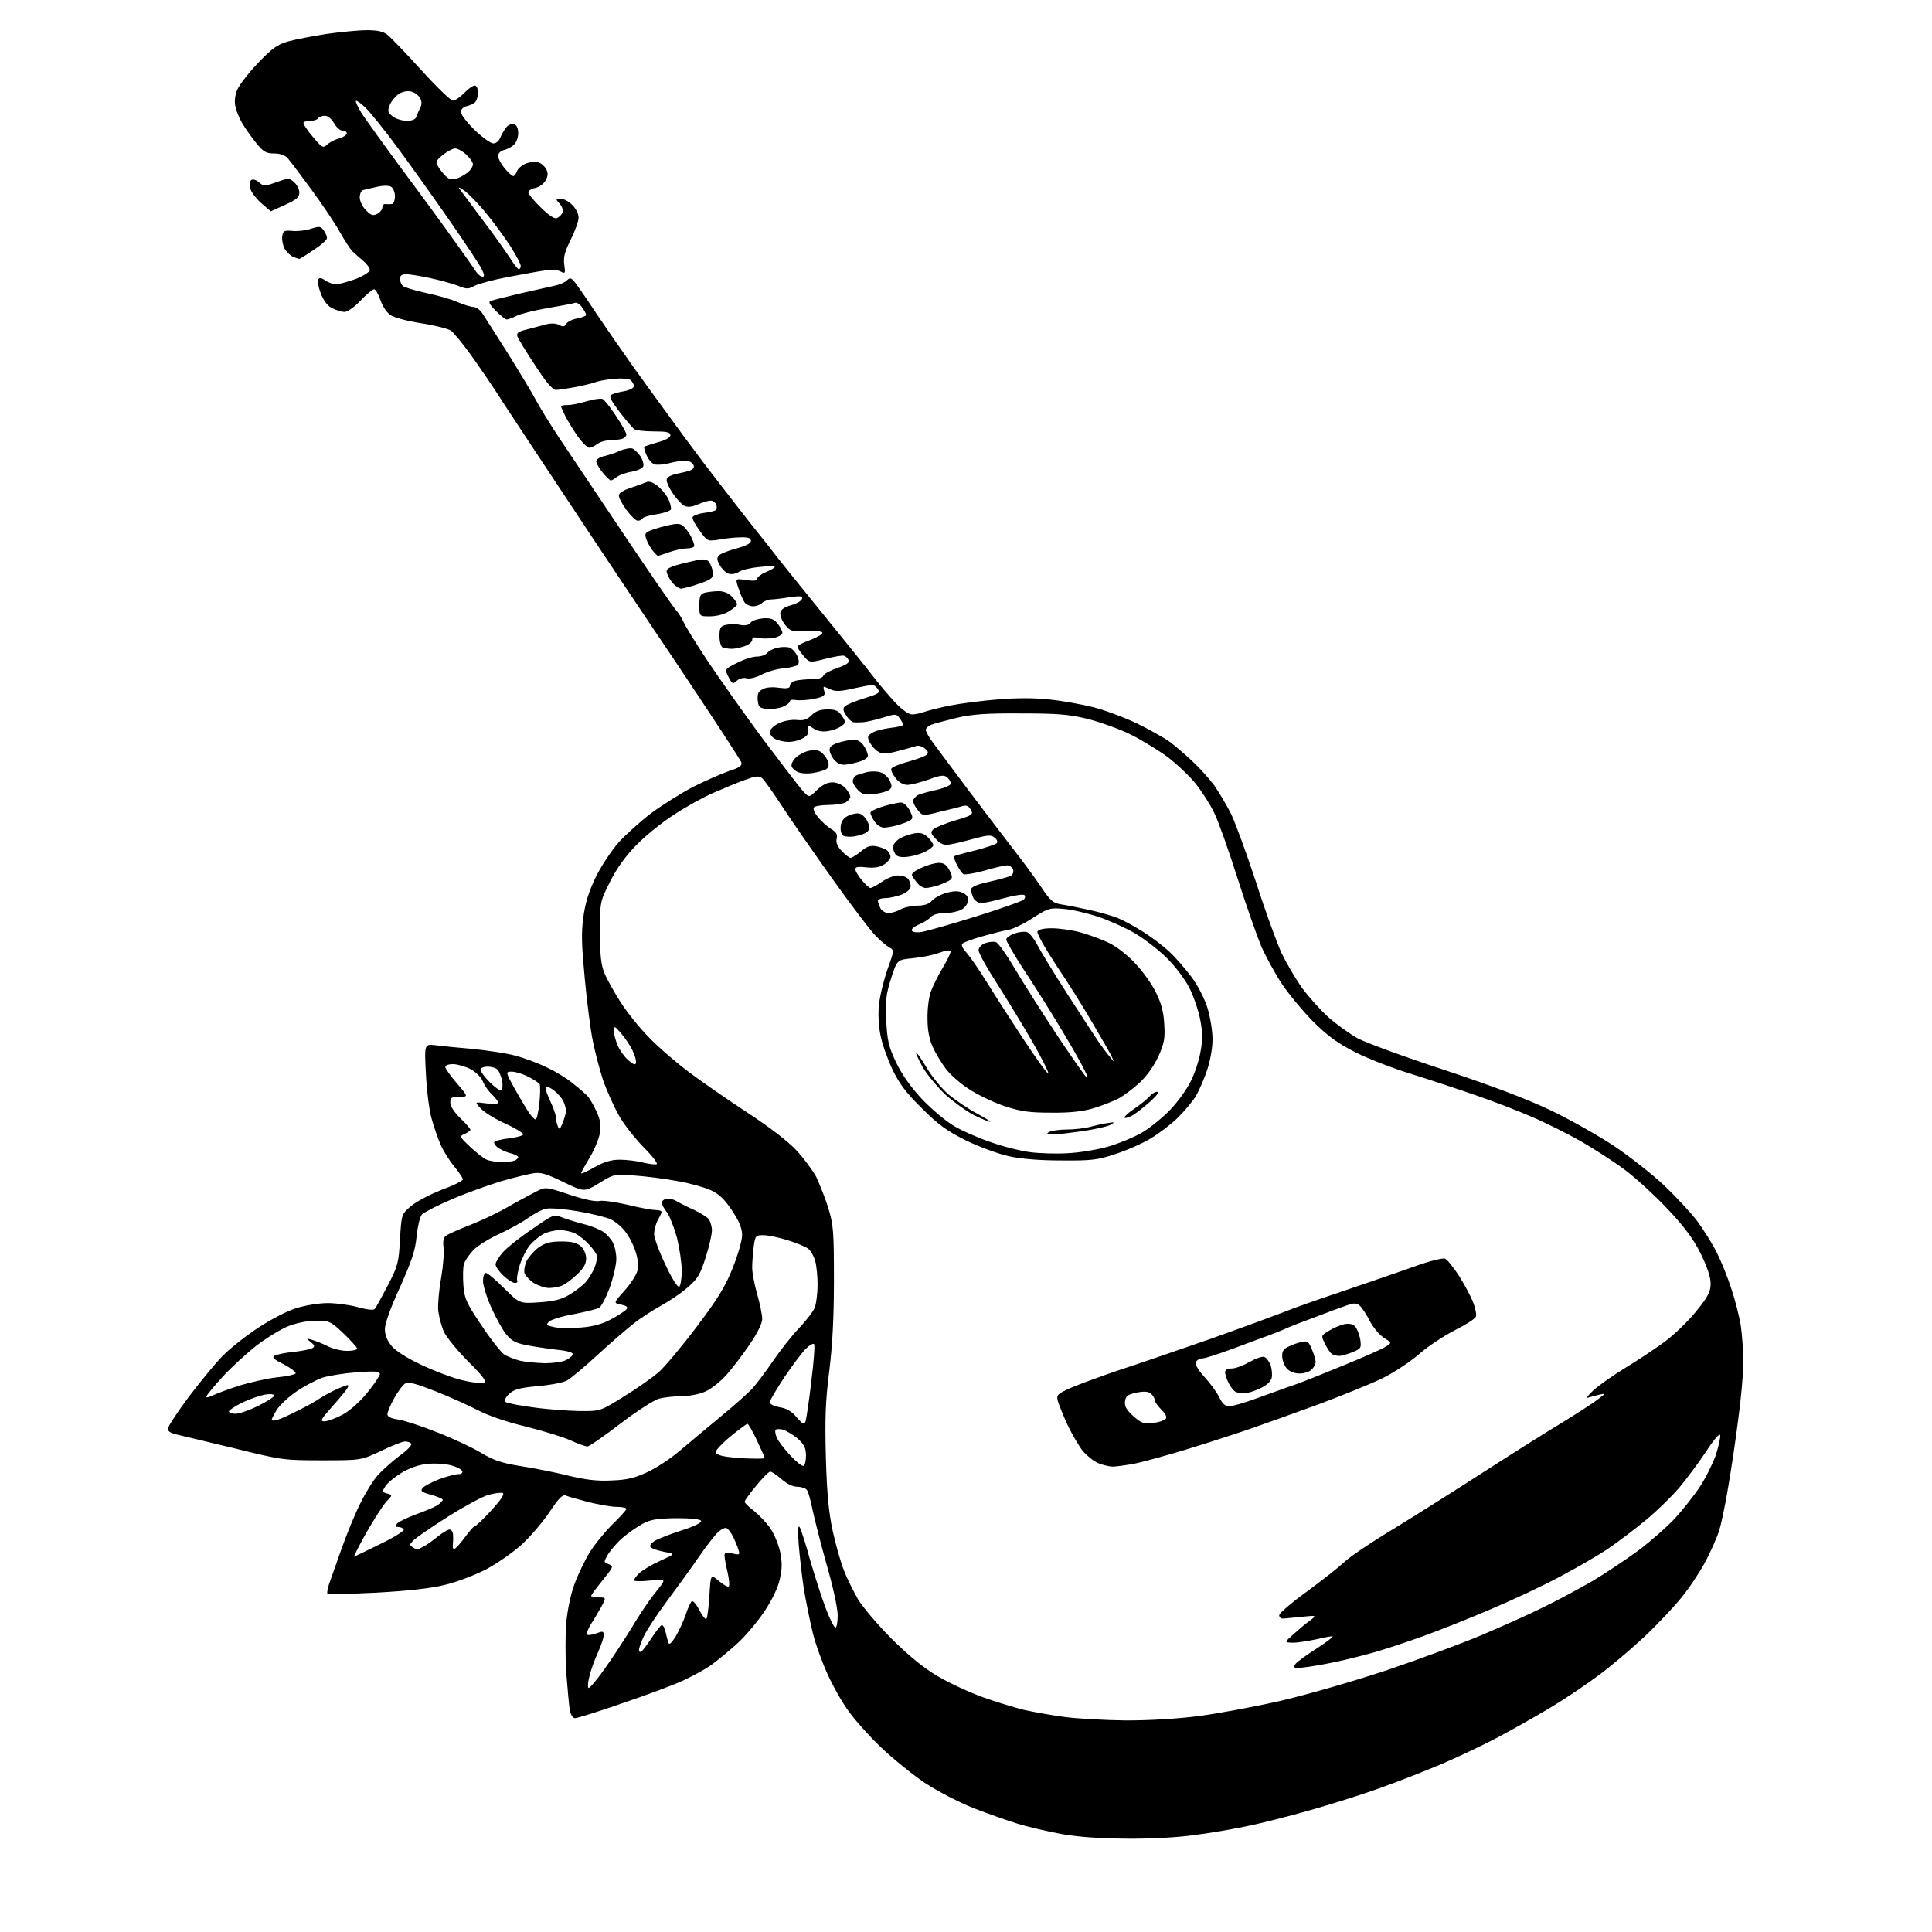 <?xml version="1.0" encoding="UTF-8" standalone="no"?>
<svg 
  version="1.1" 
  xmlns="http://www.w3.org/2000/svg" 
  xmlns:xlink="http://www.w3.org/1999/xlink" 
  xmlns:svg="http://www.w3.org/2000/svg"
  xmlns:rdf="http://www.w3.org/1999/02/22-rdf-syntax-ns#"
  xmlns:cc="http://creativecommons.org/ns#"
  xmlns:dc="http://purl.org/dc/elements/1.1/"
  viewBox="0 0 768 768"
  width="768"
  height="768"
>
<style>svg {background-color: white; }</style>"
<path stroke="none" fill="black" fill-rule="evenodd" d="M447.7,730.9C436.6,730.8 428.4,730.2 421.7,729.0C416.3,728.0 408.6,726.2 404.7,725.0C400.7,723.8 392.8,721.0 387.1,718.8C381.1,716.4 373.0,712.2 367.6,708.7C362.6,705.3 354.7,698.9 350.1,694.5C345.5,690.1 339.8,683.7 337.4,680.3C334.9,677.0 331.2,670.4 329.1,665.8C327.0,661.3 324.3,653.9 323.2,649.5C322.1,645.1 320.5,637.2 319.6,632.0C318.8,626.8 317.9,618.7 317.5,614.0C317.1,608.3 317.2,606.0 317.9,607.1C318.4,607.9 320.3,613.7 322.0,620.0C323.8,626.2 326.5,634.8 328.2,639.2C329.8,643.5 331.6,647.0 332.1,647.0C332.6,647.0 333.0,644.8 333.0,642.1C333.0,639.4 331.1,630.5 328.5,621.6C326.1,613.0 323.6,603.1 322.9,599.7C322.2,596.3 321.3,592.9 320.7,592.2C320.2,591.6 318.5,591.0 316.9,591.0C315.2,591.0 312.7,589.8 310.7,588.0C308.8,586.4 306.8,585.0 306.2,585.0C305.6,585.0 303.1,587.5 300.6,590.6C298.0,593.7 296.0,596.5 296.0,597.0C296.0,597.4 297.6,599.0 299.6,600.5C301.5,602.0 304.4,605.0 306.0,607.2C307.6,609.4 309.4,613.7 310.1,616.8C311.0,621.1 310.9,623.6 310.0,627.7C309.4,630.8 306.9,636.0 304.1,640.2C301.5,644.2 296.6,650.1 293.2,653.2C289.7,656.4 284.9,660.3 282.4,662.1C279.9,663.8 274.9,666.5 271.2,668.2C267.5,669.9 256.8,673.9 247.3,677.1C237.9,680.4 229.4,683.0 228.6,683.0C227.7,683.0 226.9,681.7 226.5,679.8C226.2,678.0 225.6,671.3 225.1,665.0C224.7,658.6 224.7,649.6 225.1,644.9C225.6,639.9 226.9,633.6 228.4,629.6C229.8,625.8 232.5,620.2 234.4,617.1C236.3,614.0 240.4,609.0 243.4,606.0C246.5,603.0 249.0,600.2 249.0,599.8C249.0,599.4 247.3,599.0 245.2,599.0C243.0,599.0 238.0,598.1 233.9,597.1C229.8,596.0 225.8,594.9 224.9,594.5C223.6,594.0 222.1,595.6 218.6,600.8C216.1,604.6 211.2,610.4 207.7,613.7C204.1,617.0 197.8,621.4 193.3,623.8C188.9,626.1 181.5,628.9 176.9,630.0C171.3,631.4 162.3,632.4 149.6,633.1C139.2,633.6 130.5,633.8 130.2,633.5C129.9,633.2 130.2,631.5 130.8,629.7C131.4,628.0 133.7,621.5 135.9,615.3C138.1,609.1 141.5,600.9 143.5,597.1C145.4,593.2 148.4,588.4 150.2,586.4C152.0,584.4 155.8,581.0 158.7,578.8C161.7,576.7 163.8,574.5 163.5,573.9C163.1,573.4 162.1,573.0 161.0,573.0C160.0,573.0 155.7,574.7 151.4,576.8C143.5,580.5 143.5,580.5 128.0,580.5C112.9,580.5 112.0,580.4 93.5,575.8C83.0,573.3 72.7,570.8 70.5,570.3C67.5,569.6 66.6,568.9 66.8,567.7C67.0,566.7 70.7,561.1 75.1,555.2C79.6,549.3 85.5,542.1 88.3,539.2C91.2,536.2 97.5,531.2 102.5,527.9C107.6,524.5 114.2,521.1 117.8,520.0C121.3,518.9 126.9,518.0 130.3,518.0C133.6,518.0 139.0,518.7 142.2,519.6C145.7,520.6 148.5,520.9 148.9,520.4C149.4,519.9 151.7,515.7 154.1,511.1C158.2,503.2 158.5,502.0 159.0,492.7C159.6,482.7 159.6,482.7 163.3,479.5C165.4,477.7 170.9,474.8 175.5,473.0C180.2,471.3 184.0,469.4 184.0,468.8C184.0,468.3 182.4,465.9 180.5,463.6C178.6,461.3 176.1,457.3 175.1,454.9C174.0,452.4 172.4,447.7 171.5,444.4C170.6,441.2 169.6,433.2 169.3,426.7C168.7,415.0 168.7,415.0 173.1,415.5C175.5,415.8 182.3,416.5 188.2,417.0C194.0,417.6 201.5,418.7 204.7,419.6C207.9,420.4 213.4,422.4 216.9,424.1C220.5,425.7 225.4,428.7 227.9,430.8C230.4,432.8 233.1,435.1 233.8,436.0C234.5,436.8 236.0,439.4 237.1,441.8C238.6,445.1 239.0,447.2 238.5,450.3C238.1,452.6 236.3,457.0 234.4,460.2C232.5,463.3 231.0,466.1 231.0,466.4C231.0,466.7 233.4,465.7 236.3,464.0C240.2,461.8 243.0,461.0 246.4,461.0C249.0,461.0 253.1,461.5 255.5,462.1C257.9,462.7 260.4,463.0 261.0,462.8C261.7,462.6 259.3,459.5 255.8,456.0C252.3,452.4 247.7,446.6 245.8,443.0C243.8,439.4 241.0,433.1 239.6,429.0C238.3,424.9 236.5,418.1 235.7,414.0C234.8,409.9 233.4,398.9 232.5,389.5C231.2,375.9 231.0,370.9 231.9,364.5C232.7,358.7 234.1,354.3 236.9,348.5C239.1,344.1 243.2,337.9 246.0,334.8C248.8,331.7 254.6,326.5 258.8,323.3C263.1,320.1 270.6,315.4 275.5,312.8C280.5,310.3 286.9,307.5 289.8,306.5C293.9,305.2 295.1,304.4 294.7,303.1C294.5,302.2 283.1,284.9 269.5,264.5C255.8,244.2 236.5,215.3 226.6,200.3C216.6,185.3 204.9,167.5 200.5,160.8C196.2,154.0 190.0,145.0 186.9,140.7C183.7,136.3 180.3,132.2 179.2,131.4C178.1,130.7 172.8,129.3 167.4,128.5C161.7,127.6 156.4,126.2 155.0,125.1C153.6,124.1 151.9,121.4 151.2,119.2C150.4,116.9 149.3,115.0 148.7,115.0C148.1,115.0 145.7,117.0 143.3,119.5C141.0,122.0 138.1,124.0 137.0,124.0C135.8,124.0 133.6,123.3 132.0,122.5C130.2,121.6 128.6,119.5 127.5,116.6C126.6,114.2 126.1,111.7 126.5,111.1C126.9,110.3 127.8,110.4 129.3,111.5C130.5,112.3 132.4,113.0 133.6,113.0C134.8,113.0 138.3,112.0 141.4,110.9C144.6,109.6 147.0,108.1 147.0,107.3C147.0,106.5 145.8,104.9 144.4,103.7C143.0,102.5 141.0,100.8 140.1,99.9C139.2,99.0 137.0,95.6 135.2,92.4C133.4,89.1 128.3,81.5 123.9,75.5C119.5,69.5 115.1,63.7 114.3,62.8C113.3,61.7 111.2,61.0 109.0,61.0C105.8,61.0 104.7,60.4 101.8,56.8C99.9,54.4 97.4,50.9 96.3,49.0C95.2,47.1 93.9,44.1 93.6,42.4C93.1,40.4 93.4,37.9 94.3,35.7C95.1,33.8 98.8,29.0 102.5,25.1C108.1,19.3 110.2,17.7 114.4,16.5C117.2,15.7 124.1,14.4 129.7,13.5C135.4,12.7 142.6,12.0 145.9,12.0C150.1,12.0 152.4,12.5 154.1,13.9C155.4,14.9 161.4,21.2 167.5,27.9C173.5,34.5 179.2,40.0 180.0,40.0C180.9,40.0 182.9,38.6 184.5,37.0C186.1,35.3 188.0,34.0 188.7,34.0C189.5,34.0 190.0,35.2 190.0,36.9C190.0,38.5 189.4,40.2 188.7,40.8C188.1,41.3 186.6,42.0 185.5,42.2C184.4,42.4 183.4,43.3 183.2,44.2C183.0,45.2 185.1,48.1 188.5,51.5C191.6,54.5 195.0,57.0 196.1,57.0C197.3,57.0 198.4,56.0 199.0,54.4C199.6,53.0 200.7,51.2 201.5,50.3C202.4,49.5 203.7,49.1 204.5,49.4C205.4,49.7 206.0,51.2 206.0,52.9C206.0,54.5 205.3,56.6 204.4,57.4C203.6,58.3 201.8,59.3 200.4,59.6C199.0,60.0 198.0,60.9 198.0,62.0C198.0,63.0 199.2,65.2 200.6,66.9C202.0,68.6 203.6,70.0 204.0,70.0C204.5,70.0 205.1,69.1 205.5,68.1C205.8,67.1 207.4,65.7 209.0,65.0C210.6,64.4 212.8,64.1 213.9,64.5C215.1,64.8 216.5,66.1 217.1,67.2C217.9,68.7 217.9,69.9 216.9,71.7C216.2,73.0 214.4,74.4 212.8,74.7C211.3,75.0 210.0,75.8 210.0,76.4C210.0,77.1 212.2,79.8 214.9,82.4C218.2,85.7 220.4,87.1 221.4,86.7C222.3,86.3 223.3,85.3 223.6,84.5C224.0,83.6 223.4,82.0 222.5,81.0C220.8,79.1 220.8,79.0 222.9,79.0C224.1,79.0 226.2,80.1 227.5,81.5C228.9,82.8 230.0,85.1 230.0,86.5C230.0,87.9 228.6,91.8 226.9,95.2C224.5,100.0 223.9,102.2 224.3,105.2C224.8,108.7 224.7,108.9 222.8,107.9C221.7,107.3 219.0,107.1 216.7,107.5C214.4,107.8 207.8,109.0 202.0,110.1C196.2,111.2 190.2,112.8 188.7,113.6C186.2,115.0 185.5,115.0 181.8,113.5C179.6,112.7 174.6,111.3 170.8,110.5C167.0,109.7 162.8,109.0 161.4,109.0C159.7,109.0 159.0,109.6 159.0,110.9C159.0,111.9 159.6,113.2 160.2,113.7C160.9,114.3 165.1,115.5 169.5,116.5C173.9,117.4 179.5,119.0 181.9,120.1C184.3,121.1 187.1,122.0 188.1,122.0C189.1,122.0 190.6,123.0 191.5,124.2C192.4,125.5 197.0,132.8 201.9,140.5C206.7,148.2 211.7,156.5 213.0,159.0C214.3,161.5 218.3,168.0 221.9,173.5C225.6,179.0 237.2,196.3 247.7,212.0C258.2,227.7 267.7,241.4 268.7,242.5C269.7,243.6 271.1,245.8 271.8,247.4C272.5,249.0 276.8,256.0 281.4,262.9C286.0,269.8 295.6,283.4 302.7,293.0C309.9,302.6 317.1,312.0 318.7,313.9C321.6,317.2 321.6,317.2 324.7,314.1C326.9,312.0 328.8,311.0 330.9,311.0C332.7,311.0 334.7,311.9 336.0,313.2C337.1,314.4 338.0,316.0 338.0,316.7C338.0,317.4 337.1,318.4 336.1,319.0C335.0,319.5 331.9,320.0 329.1,320.0C326.4,320.0 323.8,320.5 323.5,321.0C323.1,321.6 323.9,323.3 325.2,324.9C326.5,326.5 328.8,328.5 330.3,329.5C332.5,330.8 333.0,331.7 332.6,333.4C332.2,334.9 332.9,336.5 334.6,338.3C336.0,339.8 337.6,341.0 338.1,341.0C338.7,341.0 340.6,339.8 342.3,338.4C344.7,336.4 346.0,336.0 348.3,336.4C350.0,336.7 351.9,337.5 352.7,338.1C353.4,338.7 354.0,339.9 354.0,340.6C354.0,341.3 352.9,342.7 351.5,343.6C349.7,344.8 347.6,345.1 344.5,344.8C341.2,344.4 340.0,344.6 340.0,345.5C340.0,346.3 341.2,348.2 342.6,349.9C344.0,351.6 345.6,353.0 346.0,353.0C346.5,353.0 348.6,351.9 350.6,350.5C352.6,349.1 355.5,348.0 356.9,348.0C358.4,348.0 360.1,348.5 360.8,349.2C361.5,349.9 362.0,351.2 362.0,352.3C362.0,353.4 360.7,354.6 358.5,355.6C356.6,356.3 353.7,357.0 352.0,357.0C350.4,357.0 349.0,357.5 349.0,358.1C349.0,358.7 349.5,360.0 350.0,361.1C350.6,362.1 352.1,363.0 353.3,363.0C354.5,362.9 356.6,362.3 358.0,361.5C359.4,360.7 362.3,360.1 364.6,360.0C367.4,360.0 369.3,359.4 370.5,358.0C371.5,356.9 374.1,355.5 376.3,354.9C379.2,354.1 381.0,354.1 382.7,354.9C384.4,355.7 385.0,356.7 384.8,358.2C384.6,359.5 383.4,361.0 382.0,361.7C380.6,362.4 377.6,363.0 375.4,363.0C372.9,363.0 370.7,363.6 370.0,364.6C369.2,365.4 367.1,366.8 365.3,367.5C363.4,368.3 362.1,369.4 362.5,370.0C362.9,370.6 364.6,370.8 366.8,370.4C368.8,370.0 378.4,367.3 388.0,364.3C397.6,361.3 406.1,358.3 406.8,357.7C407.5,357.2 407.7,356.3 407.2,355.8C406.8,355.4 403.2,355.9 399.2,357.0C395.3,358.1 391.1,359.0 390.0,359.0C389.0,359.0 387.6,358.1 387.0,357.1C386.5,356.0 386.0,354.5 386.0,353.6C386.0,352.6 388.2,351.6 393.3,350.5C397.3,349.6 401.2,348.5 401.9,348.1C402.7,347.6 403.0,346.5 402.7,345.6C402.3,344.7 401.3,344.0 400.3,344.0C399.4,344.0 395.3,344.9 391.3,346.1C387.3,347.2 383.5,347.8 383.0,347.5C382.4,347.2 381.3,345.5 380.4,343.8C379.6,342.2 379.0,340.6 379.2,340.4C379.5,340.2 383.2,339.1 387.5,338.1C391.8,337.0 395.7,335.7 396.2,335.2C396.7,334.7 396.4,333.8 395.4,333.0C394.0,331.8 392.8,331.9 387.1,333.4C383.5,334.4 379.1,335.5 377.5,335.7C375.2,336.1 373.9,335.5 372.1,333.6C369.9,331.3 369.8,330.8 371.1,329.6C371.9,328.9 375.8,327.3 379.8,326.1C386.6,324.1 387.0,323.8 385.9,321.9C385.1,320.4 384.2,320.0 382.7,320.4C381.5,320.8 377.4,321.8 373.6,322.7C366.8,324.4 366.8,324.4 364.9,322.1C363.8,320.8 363.0,319.2 363.0,318.4C363.0,317.7 363.8,316.7 364.8,316.1C365.7,315.6 369.1,314.7 372.2,314.0C375.4,313.3 378.0,312.1 378.0,311.5C378.0,310.8 377.3,309.7 376.5,309.0C375.3,308.0 373.9,308.1 369.1,309.9C365.9,311.0 362.1,312.0 360.7,312.0C359.1,312.0 357.3,311.0 356.0,309.3C354.9,307.9 354.1,306.2 354.3,305.6C354.5,305.0 357.5,303.7 361.0,302.8C364.5,301.8 367.8,300.6 368.4,300.0C369.2,299.2 368.9,298.5 367.5,297.4C366.4,296.6 364.9,296.2 364.0,296.6C363.2,296.9 359.9,297.8 356.8,298.6C352.2,299.8 350.7,299.8 349.1,298.8C348.0,298.2 346.5,296.5 345.8,295.2C344.7,293.1 344.8,292.6 346.4,291.5C347.4,290.7 350.6,289.8 353.6,289.4C356.6,289.1 359.0,288.5 359.0,288.1C359.0,287.7 358.4,286.5 357.6,285.5C356.3,283.7 356.0,283.7 350.9,285.3C347.9,286.2 344.4,287.0 343.0,287.1C341.6,287.2 339.9,287.2 339.3,287.1C338.6,287.0 337.3,285.9 336.4,284.4C335.1,282.6 335.0,281.6 335.8,280.8C336.4,280.2 339.9,278.7 343.5,277.6C349.6,275.7 350.0,275.4 348.8,273.7C347.5,272.0 347.1,272.0 340.1,273.5C334.5,274.8 332.2,275.0 330.3,274.1C329.0,273.5 327.7,273.0 327.5,273.0C327.3,273.0 327.4,273.9 327.7,274.9C328.1,276.5 327.4,277.0 323.6,277.8C321.1,278.3 317.9,278.5 316.5,278.3C315.1,278.0 314.0,278.2 314.0,278.8C314.0,279.3 312.7,280.3 311.1,281.0C309.5,281.6 306.7,282.0 304.9,281.8C301.9,281.5 301.5,281.1 301.2,278.3C301.0,275.9 301.4,274.9 303.1,274.0C304.4,273.2 307.1,273.0 309.6,273.4C312.9,273.8 314.0,273.6 314.0,272.6C314.0,271.8 315.0,271.0 316.2,270.6C317.5,270.3 320.4,270.0 322.6,270.0C325.3,270.0 327.0,269.5 327.3,268.6C327.6,267.8 330.1,266.5 332.9,265.5C336.3,264.4 337.7,263.4 337.4,262.5C337.1,261.8 336.3,260.9 335.6,260.7C335.0,260.4 331.6,261.0 328.1,261.9C321.8,263.5 321.8,263.5 319.4,260.7C318.1,259.2 317.0,257.5 317.0,257.1C317.0,256.6 319.3,255.4 322.1,254.4C324.9,253.3 327.0,252.1 326.9,251.5C326.7,250.9 323.8,250.6 320.4,250.8C314.7,251.1 314.1,250.9 312.1,248.4C310.9,246.9 310.0,244.7 310.2,243.6C310.4,242.3 311.8,241.3 314.4,240.6C316.6,240.0 318.5,238.9 318.8,238.1C319.2,236.9 318.3,236.8 313.9,237.4C310.9,237.9 307.5,238.3 306.3,238.3C305.1,238.4 303.5,239.1 302.8,239.8C302.2,240.4 300.6,241.0 299.4,241.0C298.2,241.0 296.8,240.4 296.2,239.7C295.6,239.1 294.5,236.6 293.7,234.2C292.2,229.9 292.2,229.9 296.6,230.6C299.7,231.0 301.0,230.9 301.0,230.1C301.0,229.4 302.6,228.2 304.5,227.4C306.4,226.6 308.0,225.7 308.0,225.3C308.0,225.0 305.2,225.0 301.8,225.4C298.4,225.7 294.7,226.6 293.6,227.4C292.3,228.2 290.7,228.4 289.5,228.0C288.4,227.6 286.8,226.0 286.1,224.6C284.9,222.5 284.9,221.7 285.9,220.7C286.5,220.1 289.7,218.8 292.8,218.0C296.5,217.0 298.5,216.0 298.5,215.0C298.5,213.9 297.4,213.5 294.5,213.6C292.3,213.6 288.4,214.0 285.8,214.5C281.2,215.2 281.2,215.2 278.1,210.9C276.4,208.6 275.1,206.2 275.3,205.6C275.5,205.0 277.5,204.2 279.8,203.9C282.1,203.6 284.3,203.1 284.6,202.7C285.0,202.4 285.0,201.4 284.7,200.5C284.3,199.7 283.4,199.0 282.5,199.0C281.6,199.0 279.3,199.7 277.4,200.5C274.8,201.6 273.3,201.7 271.9,201.0C270.9,200.4 268.9,198.3 267.5,196.2C266.1,194.2 265.0,191.8 265.0,190.8C265.0,189.6 266.5,188.8 270.6,188.0C274.9,187.1 276.0,186.5 275.8,185.2C275.6,184.3 274.4,183.3 273.1,183.2C271.8,183.0 268.8,183.4 266.5,184.0C264.1,184.7 261.3,184.9 260.2,184.6C259.1,184.2 257.7,182.6 257.0,180.9C256.3,179.3 255.9,177.8 256.1,177.6C256.3,177.4 258.8,176.6 261.5,175.8C264.6,175.0 266.5,173.9 266.5,173.0C266.5,171.8 265.0,171.5 260.0,171.5C256.4,171.5 252.9,171.1 252.3,170.7C251.6,170.3 249.0,167.2 246.4,163.9C242.8,159.1 242.0,157.6 243.1,156.9C243.8,156.5 246.2,155.8 248.2,155.5C250.3,155.1 252.0,154.2 252.0,153.5C252.0,152.8 251.4,151.8 250.7,151.1C249.9,150.5 247.2,150.3 243.9,150.6C240.9,150.9 237.6,151.5 236.5,152.0C235.4,152.4 231.8,153.3 228.6,153.9C225.3,154.5 221.9,155.0 220.9,155.0C219.7,155.0 216.8,151.6 212.7,145.2C209.2,139.9 206.0,134.7 205.7,133.8C205.2,132.4 206.0,131.8 209.3,131.0C211.6,130.4 215.0,129.5 216.9,129.0C219.1,128.4 221.0,128.5 222.3,129.2C223.8,130.0 224.5,129.9 225.1,128.7C225.6,127.9 227.6,126.9 229.5,126.6C231.4,126.2 233.0,125.6 233.0,125.2C233.0,124.8 232.3,123.4 231.4,122.2C230.5,120.9 229.2,120.1 228.5,120.4C227.7,120.7 222.8,121.6 217.5,122.5C212.3,123.4 206.7,124.8 205.2,125.6C203.7,126.4 202.0,127.0 201.4,127.0C200.9,127.0 198.9,125.4 197.0,123.5C194.6,121.0 194.0,119.9 195.1,119.6C195.9,119.3 201.2,118.0 207.0,116.6C212.8,115.3 219.0,113.9 220.8,113.5C222.6,113.1 224.7,112.2 225.4,111.4C226.7,110.2 227.1,110.4 229.0,112.8C230.1,114.3 233.9,119.8 237.3,125.0C240.8,130.2 247.2,139.4 251.5,145.5C255.9,151.6 261.9,159.9 265.0,164.1C268.0,168.3 274.5,177.1 279.4,183.6C284.4,190.1 292.7,200.9 297.9,207.5C303.2,214.1 308.4,220.7 309.5,222.2C310.6,223.6 318.7,233.7 327.5,244.5C336.3,255.3 345.3,266.5 347.5,269.4C349.7,272.3 353.5,276.7 355.9,279.3C358.7,282.2 361.2,284.0 362.6,284.0C363.8,284.0 366.1,283.5 367.7,282.9C369.2,282.4 373.8,281.2 378.0,280.4C382.1,279.6 390.7,278.5 397.0,278.0C404.4,277.4 411.7,277.4 417.5,278.1C422.4,278.6 430.1,280.0 434.5,281.1C438.9,282.2 446.7,285.1 451.8,287.5C456.9,290.0 463.0,293.4 465.3,295.1C467.6,296.9 471.7,300.4 474.3,302.9C477.0,305.4 480.7,309.6 482.6,312.1C484.4,314.7 487.5,319.8 489.4,323.6C491.2,327.4 495.7,339.7 499.4,351.0C503.0,362.3 507.6,374.9 509.5,379.0C511.5,383.1 515.1,389.2 517.5,392.6C520.0,396.0 524.7,401.3 528.0,404.3C531.4,407.3 536.7,411.1 539.8,412.8C543.0,414.5 558.5,420.2 574.4,425.4C593.7,431.8 607.8,437.2 616.9,441.6C624.4,445.2 635.5,451.5 641.7,455.6C647.8,459.7 656.7,466.7 661.4,471.1C666.1,475.6 672.1,482.0 674.6,485.3C677.1,488.7 680.7,494.4 682.5,498.0C684.3,501.6 686.9,508.1 688.3,512.5C689.8,516.9 691.4,523.4 692.0,527.0C692.5,530.6 693.0,537.1 693.0,541.5C693.0,545.9 692.1,556.0 691.0,564.0C690.0,572.0 688.2,584.1 687.0,591.0C685.9,597.9 684.2,605.8 683.4,608.5C682.5,611.2 680.0,616.9 677.8,621.0C675.6,625.1 671.3,631.6 668.2,635.3C665.2,639.0 658.7,645.9 653.8,650.5C648.9,655.1 640.8,662.0 635.7,665.8C630.6,669.6 622.0,675.4 616.5,678.7C611.0,682.0 601.8,687.2 596.0,690.3C590.2,693.4 580.1,698.2 573.6,701.0C567.0,703.8 556.1,708.1 549.3,710.5C542.6,713.0 529.9,717.0 521.1,719.5C512.3,722.0 500.9,724.9 495.8,725.9C490.7,727.0 481.4,728.6 475.2,729.4C468.4,730.4 457.6,731.0 447.7,730.9zM447.5,683.9C457.0,683.9 467.8,683.3 477.0,682.1C485.0,681.0 499.6,678.3 509.5,676.0C519.4,673.7 538.1,668.3 551.1,664.0C564.1,659.6 581.1,653.3 588.9,650.0C596.7,646.7 607.7,641.8 613.3,639.0C618.9,636.3 627.8,631.5 633.0,628.5C638.2,625.4 646.4,619.9 651.2,616.4C656.0,612.8 662.5,607.1 665.8,603.6C669.0,600.1 673.5,594.4 675.8,590.9C678.1,587.4 680.9,581.7 682.1,578.3C683.2,574.8 684.0,571.3 683.8,570.5C683.6,569.6 681.3,572.2 678.2,577.0C675.3,581.4 670.4,587.9 667.5,591.4C664.5,594.9 658.6,600.7 654.3,604.2C650.0,607.8 643.1,613.0 639.0,615.8C634.9,618.5 626.3,623.5 620.0,626.8C613.7,630.2 601.8,635.8 593.5,639.3C585.2,642.9 572.9,647.8 566.0,650.3C559.1,652.8 549.5,656.0 544.5,657.3C539.5,658.7 531.7,660.6 527.1,661.4C522.5,662.3 517.6,663.0 516.3,663.0C514.0,663.0 513.9,662.8 515.1,661.3C515.9,660.4 519.6,657.7 523.4,655.3C527.1,652.9 530.0,650.7 529.8,650.5C529.6,650.3 526.8,650.8 523.5,651.6C520.2,652.3 515.9,653.0 514.0,653.0C510.5,652.9 510.5,652.9 514.1,649.7C516.0,648.0 518.9,645.5 520.6,644.3C523.5,642.1 523.5,642.1 517.5,642.7C514.2,643.0 510.8,643.4 510.0,643.4C509.2,643.5 508.5,642.8 508.5,642.1C508.5,641.3 513.5,637.0 519.6,632.6C525.7,628.1 532.3,622.9 534.3,621.0C536.2,619.1 545.2,613.0 554.2,607.6C563.2,602.1 579.3,591.9 590.0,585.0C600.7,578.1 614.5,569.4 620.5,565.8C626.5,562.1 633.1,557.9 635.0,556.4C638.3,553.9 638.4,553.8 635.8,554.4C634.4,554.7 632.4,555.3 631.3,555.6C630.3,555.9 631.3,554.6 633.5,552.6C635.7,550.6 641.3,546.7 646.0,543.8C650.7,541.0 657.7,536.3 661.7,533.4C665.6,530.5 671.3,525.0 674.4,521.1C679.1,515.3 680.0,513.4 680.0,510.2C680.0,507.6 678.6,503.5 676.0,498.2C673.0,492.3 669.6,487.7 662.9,480.6C657.9,475.3 650.3,468.3 646.0,465.1C641.6,461.8 633.7,456.7 628.3,453.6C622.8,450.5 614.2,446.2 609.0,444.0C603.8,441.7 593.9,437.9 587.0,435.5C580.1,433.1 568.6,429.3 561.3,427.0C554.0,424.8 544.0,420.9 539.0,418.4C531.9,414.8 528.1,412.1 522.1,406.2C517.9,401.9 512.2,395.1 509.5,391.0C506.8,386.9 503.1,380.1 501.3,376.0C499.6,371.9 495.3,359.7 491.9,349.0C488.5,338.3 484.4,326.7 482.8,323.4C481.2,320.0 477.9,314.8 475.5,311.8C473.2,308.8 468.1,304.0 464.4,301.1C460.6,298.3 453.9,294.2 449.5,292.0C445.1,289.8 437.4,287.1 432.5,285.8C425.0,284.0 420.6,283.6 406.0,283.6C392.4,283.5 386.7,283.9 380.5,285.3C376.1,286.4 371.5,287.6 370.2,288.1C369.0,288.6 368.0,289.5 368.0,290.2C368.1,290.9 369.3,293.1 370.8,295.1C372.3,297.1 378.4,305.4 384.5,313.5C390.6,321.6 398.6,332.1 402.3,336.9C406.0,341.6 411.1,348.5 413.6,352.2C417.5,358.1 418.6,359.0 421.8,359.5C423.8,359.8 428.9,360.8 433.0,361.7C437.1,362.6 442.4,364.1 444.7,365.1C447.1,366.1 451.6,368.6 454.7,370.6C457.9,372.6 462.5,376.1 464.9,378.4C467.3,380.6 471.2,385.1 473.6,388.3C476.2,391.8 478.8,396.9 480.0,400.7C481.1,404.3 482.0,409.9 482.0,413.1C482.0,416.5 481.1,421.7 479.9,425.2C478.8,428.6 476.8,433.2 475.5,435.5C474.2,437.7 470.9,441.6 468.3,444.2C465.7,446.8 460.8,450.5 457.5,452.5C454.2,454.5 447.9,457.3 443.5,458.7C436.4,461.1 434.0,461.4 422.0,461.3C413.4,461.3 405.8,460.7 401.0,459.6C396.9,458.7 389.3,455.9 384.1,453.4C376.5,449.6 373.1,447.2 366.5,440.6C360.1,434.3 357.5,430.8 354.7,425.0C352.8,420.9 350.6,414.8 350.0,411.5C349.3,408.1 349.0,402.9 349.4,399.5C349.7,396.2 351.2,390.0 352.7,385.6C355.5,377.8 355.5,377.7 353.5,376.6C352.4,376.0 349.9,373.9 348.0,371.9C346.1,370.0 338.4,359.9 331.0,349.5C323.6,339.1 314.5,326.1 310.9,320.5C307.3,315.0 303.7,309.9 302.9,309.3C301.7,308.3 300.3,308.5 295.9,310.1C292.9,311.2 287.4,313.5 283.5,315.2C279.6,316.9 272.7,320.7 268.0,323.8C263.3,326.8 256.6,332.2 253.0,335.9C248.6,340.4 245.2,345.1 242.5,350.5C238.5,358.5 238.5,358.5 238.5,370.5C238.5,379.8 238.9,383.5 240.3,386.9C241.3,389.3 244.2,394.5 246.7,398.4C249.2,402.3 254.2,408.6 257.9,412.3C261.5,416.1 268.6,422.2 273.5,425.9C278.4,429.6 289.0,437.0 297.0,442.2C306.3,448.3 313.5,453.9 316.8,457.5C319.7,460.7 323.2,465.4 324.5,467.9C325.7,470.5 327.9,475.9 329.2,480.0C331.3,486.9 331.5,489.2 331.5,509.0C331.5,524.1 330.9,534.9 329.6,545.4C328.1,557.2 327.9,564.1 328.3,579.4C328.7,593.5 329.4,601.1 331.0,608.5C332.2,614.0 334.2,621.1 335.5,624.3C336.7,627.5 339.3,632.6 341.1,635.8C343.0,638.9 349.0,646.0 354.5,651.5C361.4,658.3 367.2,663.1 372.9,666.4C377.5,669.1 385.5,672.8 390.8,674.7C396.1,676.6 403.4,678.8 407.0,679.7C410.6,680.5 417.8,681.8 423.0,682.5C428.2,683.2 439.2,683.8 447.5,683.9zM234.0,671.0C234.5,671.0 237.2,667.8 240.0,663.9C242.8,660.0 247.6,652.7 250.7,647.7C253.7,642.6 257.7,636.7 259.4,634.5C261.2,632.3 263.0,629.9 263.5,629.1C264.2,627.9 263.3,627.8 258.2,628.3C254.8,628.7 252.0,628.6 252.0,628.2C252.0,627.7 253.0,626.4 254.3,625.2C255.5,624.1 259.2,621.9 262.5,620.4C268.5,617.7 268.5,617.7 264.1,616.9C261.6,616.4 259.2,615.6 258.7,615.1C258.1,614.5 258.7,613.6 260.1,612.6C261.4,611.8 266.2,609.9 270.8,608.4C275.7,606.9 278.9,605.3 278.7,604.6C278.4,603.9 275.1,603.5 268.9,603.5C261.3,603.6 258.7,604.0 255.5,605.7C253.3,606.9 249.7,609.4 247.5,611.3C245.3,613.2 242.7,616.2 241.7,617.9C239.9,621.0 239.9,621.0 242.0,621.8C244.0,622.6 243.9,622.8 239.6,628.1C237.1,631.2 235.0,634.0 235.0,634.4C235.0,634.7 236.4,635.0 238.0,635.0C241.0,635.0 241.0,635.0 239.0,638.8C237.8,640.8 236.0,644.0 234.8,645.8C233.7,647.6 233.1,649.4 233.4,649.8C233.8,650.1 235.4,649.9 237.0,649.3C239.6,648.3 240.0,648.4 240.0,650.0C240.0,651.0 238.9,654.2 237.6,657.1C236.2,660.1 234.7,664.4 234.2,666.8C233.6,669.1 233.6,671.0 234.0,671.0zM254.9,656.5C255.5,656.2 257.3,653.7 259.1,651.0C260.9,648.2 262.7,646.0 263.1,646.0C263.6,646.0 264.2,647.2 264.6,648.8C264.9,650.3 265.4,652.2 265.7,653.0C266.0,654.0 266.9,653.2 268.6,650.5C269.9,648.3 271.7,644.4 272.6,641.8C273.4,639.2 274.6,636.8 275.0,636.5C275.5,636.2 276.9,637.8 278.0,640.1C279.2,642.3 280.4,643.9 280.8,643.5C281.2,643.1 281.7,639.0 282.0,634.3C282.5,625.7 282.5,625.7 285.8,628.5C287.6,630.0 289.4,631.0 289.7,630.6C290.1,630.3 289.8,627.7 289.2,624.9C288.5,622.1 288.0,619.2 288.0,618.3C288.0,617.2 288.7,617.0 291.1,617.5C294.0,618.2 294.2,618.1 293.5,615.9C293.1,614.6 292.1,612.3 291.4,610.8C290.6,609.3 289.5,607.8 288.9,607.5C288.3,607.1 286.8,607.8 285.4,609.1C284.1,610.3 280.7,614.7 277.8,618.9C274.9,623.1 269.2,631.0 265.1,636.5C261.0,642.0 256.9,648.3 255.9,650.5C254.9,652.7 254.0,655.1 254.0,655.8C254.0,656.5 254.4,656.9 254.9,656.5zM140.8,618.8C141.2,618.6 145.9,616.4 151.3,613.7C156.7,611.1 160.8,608.5 160.5,608.0C160.2,607.4 159.2,607.0 158.3,607.0C157.1,607.0 157.0,606.7 157.9,605.6C158.5,604.9 161.8,603.3 165.3,602.0C168.7,600.8 172.5,599.2 173.8,598.4C175.0,597.6 176.0,596.6 176.0,596.2C176.0,595.8 173.9,594.9 171.4,594.2C167.6,593.2 167.0,592.7 168.0,591.5C168.6,590.7 171.6,589.2 174.6,588.0C177.6,586.9 181.0,586.0 182.1,586.0C183.3,586.0 184.0,585.5 183.8,584.8C183.5,584.1 181.4,583.0 178.9,582.4C176.4,581.8 172.2,581.6 169.3,582.0C166.3,582.3 162.2,583.8 159.4,585.6C156.8,587.2 154.0,589.5 153.2,590.8C151.8,593.0 151.8,593.1 153.9,593.7C156.1,594.3 156.1,594.3 153.6,596.9C152.3,598.3 148.7,603.9 145.6,609.3C142.6,614.7 140.4,619.0 140.8,618.8zM165.8,616.0C166.0,616.0 167.1,615.5 168.3,614.8C169.5,614.2 172.1,612.4 174.0,610.8C175.9,609.3 178.0,608.0 178.7,608.0C179.4,608.0 180.1,609.0 180.1,610.2C180.2,611.5 180.1,613.3 180.0,614.4C179.9,615.5 180.3,616.0 181.0,615.5C181.6,615.1 183.5,612.9 185.1,610.7C186.8,608.4 188.4,606.6 188.8,606.6C189.2,606.7 192.1,603.9 195.3,600.4C199.3,596.0 200.7,593.8 199.8,593.5C199.1,593.2 196.4,593.6 193.9,594.3C191.4,595.1 184.2,599.0 177.9,603.0C171.6,607.0 165.6,611.1 164.5,612.2C162.8,613.8 162.7,614.2 164.0,615.0C164.8,615.5 165.6,616.0 165.8,616.0zM243.2,588.5C249.2,588.3 252.4,587.5 257.3,585.2C260.8,583.6 266.6,579.8 270.1,576.8C273.6,573.8 281.0,567.7 286.5,563.1C292.0,558.6 297.8,553.4 299.3,551.7C300.9,549.9 304.5,545.1 307.3,541.0C310.1,536.9 314.7,531.0 317.6,528.0C320.5,524.9 323.4,521.2 323.9,519.7C324.5,518.1 325.0,514.1 325.0,510.7C325.0,507.3 324.6,503.0 324.0,501.1C323.5,499.3 322.3,497.2 321.3,496.4C320.3,495.6 316.6,494.1 313.1,493.0C309.6,491.9 305.3,491.0 303.5,491.0C300.4,491.0 300.2,491.2 299.6,495.6C299.3,498.2 299.0,501.9 299.0,503.9C299.0,505.9 299.9,510.7 301.0,514.5C302.1,518.3 303.0,522.8 303.0,524.3C303.0,526.0 301.1,529.9 298.1,534.3C295.4,538.3 291.3,543.7 288.9,546.4C286.5,549.1 282.8,552.1 280.5,553.1C278.2,554.2 274.1,555.0 271.0,555.0C268.0,555.0 263.9,555.5 261.9,556.0C259.9,556.6 252.9,561.1 246.5,566.0C240.0,571.0 234.2,575.0 233.5,575.0C232.8,575.0 229.7,573.9 226.6,572.5C223.5,571.1 215.5,568.7 208.7,567.0C201.5,565.3 193.7,562.6 189.8,560.5C186.1,558.6 178.6,555.2 173.0,553.0C165.6,550.1 162.4,549.2 161.2,549.9C160.2,550.4 158.2,553.1 156.7,555.8C155.2,558.5 154.0,561.4 154.0,562.2C154.0,563.2 155.5,563.9 158.4,564.3C160.9,564.7 167.9,567.0 174.1,569.5C180.3,571.9 188.1,575.6 191.4,577.6C196.2,580.5 199.5,581.6 207.0,582.8C212.2,583.6 220.8,585.3 226.0,586.6C233.0,588.3 237.6,588.8 243.2,588.5zM319.4,582.7C320.0,582.5 320.4,580.6 320.4,578.4C320.3,575.3 319.5,574.0 316.9,571.7C315.0,570.2 312.5,568.7 311.2,568.3C309.9,568.0 308.6,568.0 308.3,568.4C308.0,568.7 308.2,570.1 308.8,571.5C309.4,572.9 311.8,576.0 314.1,578.5C316.4,581.0 318.8,582.9 319.4,582.7zM442.1,583.0C440.7,582.9 438.1,582.3 436.5,581.6C434.8,580.9 432.1,578.7 430.5,576.9C429.0,575.0 426.2,570.3 424.4,566.5C422.6,562.6 420.9,558.3 420.5,556.9C419.9,554.5 420.3,554.1 425.7,551.7C428.9,550.3 437.6,547.1 445.0,544.6C452.4,542.2 468.6,536.6 481.0,532.3C493.4,527.9 506.4,523.1 510.0,521.7C513.6,520.2 524.4,516.4 534.0,513.2C543.6,509.9 556.3,505.6 562.1,503.5C567.9,501.4 573.4,500.0 574.4,500.3C575.3,500.7 577.8,503.8 580.0,507.2C582.2,510.7 584.7,515.4 585.6,517.7C586.5,520.0 587.0,522.6 586.7,523.4C586.3,524.3 582.5,526.7 578.1,528.9C573.7,531.2 567.5,535.3 564.2,538.2C560.9,541.1 554.5,545.4 549.9,547.7C545.3,550.0 533.6,554.7 524.0,558.3C514.4,561.8 502.4,566.1 497.5,567.8C492.6,569.5 481.3,573.2 472.5,575.9C463.7,578.6 453.8,581.3 450.6,581.9C447.3,582.5 443.5,583.0 442.1,583.0zM298.8,579.8C301.6,579.9 304.0,579.8 304.0,579.6C304.0,579.4 302.6,576.2 300.9,572.6C299.2,569.0 297.5,566.0 297.1,566.0C296.8,566.0 293.8,568.2 290.5,570.9C287.2,573.6 284.5,576.5 284.5,577.2C284.5,578.0 286.2,578.7 289.0,579.1C291.5,579.4 295.9,579.8 298.8,579.8zM320.2,565.1C320.5,564.2 321.6,557.1 322.5,549.2C323.5,541.3 324.0,534.6 323.6,534.3C323.3,533.9 321.8,534.7 320.4,536.1C319.0,537.4 315.2,542.5 311.9,547.3C308.7,552.2 306.0,556.7 306.0,557.4C306.0,558.2 307.7,559.0 309.9,559.4C312.6,559.8 314.7,561.0 316.6,563.3C319.0,566.0 319.6,566.4 320.2,565.1zM458.3,565.7C460.5,565.4 462.7,564.7 463.3,564.1C464.0,563.4 463.5,562.3 461.7,560.4C460.2,558.9 459.0,557.2 459.0,556.5C459.0,555.8 458.3,554.7 457.5,554.0C456.4,553.1 454.8,553.0 451.7,553.6C448.2,554.4 447.5,554.9 447.2,557.1C447.0,559.1 447.8,560.5 450.6,563.0C453.8,565.8 454.8,566.1 458.3,565.7zM110.2,564.4C111.5,564.1 115.2,562.4 118.5,560.7C121.8,559.1 125.7,556.9 127.1,555.9C128.6,554.9 131.9,553.1 134.4,552.0C138.6,550.2 138.9,550.2 138.1,551.8C137.6,552.7 134.8,556.1 132.0,559.2C127.5,564.3 127.1,565.0 129.0,565.0C130.2,565.0 133.5,563.8 136.3,562.3C139.3,560.6 143.2,557.1 146.1,553.5C148.8,550.2 151.0,546.9 151.0,546.2C151.0,545.1 149.2,545.0 141.8,545.5C136.7,545.9 130.5,546.9 128.0,547.7C125.6,548.6 121.0,551.0 117.9,553.1C114.8,555.2 111.3,558.5 110.1,560.3C108.9,562.2 108.0,564.1 108.0,564.4C108.0,564.8 109.0,564.8 110.2,564.4zM93.6,562.0C95.1,562.0 99.1,560.6 102.6,558.9C106.1,557.1 109.0,555.3 109.0,554.8C109.0,554.2 107.5,554.0 105.2,554.4C103.2,554.8 99.1,556.2 96.2,557.6C93.4,559.0 91.0,560.6 91.0,561.1C91.0,561.6 92.2,562.0 93.6,562.0zM230.1,560.9C238.6,561.0 238.6,561.0 247.9,555.2C253.0,552.1 259.2,547.7 261.7,545.6C264.2,543.4 271.0,535.3 276.8,527.6C285.2,516.5 288.3,511.5 291.2,504.2C293.3,499.0 295.0,493.1 295.0,491.0C295.0,488.3 293.9,485.6 291.0,481.2C288.1,476.8 285.8,474.6 282.5,473.1C280.1,472.0 274.1,470.3 269.3,469.5C264.5,468.6 256.8,467.6 252.3,467.3C244.1,466.7 244.0,466.7 238.2,470.3C232.3,473.9 232.3,473.9 224.0,469.9C217.2,466.6 215.0,465.9 212.0,466.4C210.0,466.7 204.3,468.1 199.4,469.5C194.5,471.0 185.7,474.1 179.9,476.6C174.0,479.1 168.6,481.9 167.7,482.8C166.9,483.7 166.0,487.6 165.6,491.5C165.1,497.0 163.7,501.2 159.0,511.7C155.3,519.7 153.0,526.2 153.0,528.3C153.0,530.7 153.9,532.9 155.7,535.1C157.4,537.1 162.0,540.0 167.8,542.7C172.9,545.1 180.1,547.8 183.9,548.7C187.6,549.6 191.5,550.0 192.3,549.7C193.6,549.2 192.2,547.3 186.2,541.3C181.9,537.0 177.6,531.7 176.5,529.5C175.5,527.3 174.5,523.5 174.2,521.0C174.0,518.5 174.5,512.6 175.4,507.8C176.2,503.0 176.6,497.6 176.3,495.7C176.0,493.6 176.3,492.0 177.2,491.3C177.9,490.7 182.1,488.8 186.5,487.1C190.9,485.4 197.7,482.2 201.5,480.0C205.3,477.8 210.4,475.1 212.7,473.9C216.8,471.7 216.8,471.7 226.4,474.9C232.1,476.8 236.9,477.8 238.3,477.4C239.6,477.1 244.6,477.8 249.4,478.9C254.2,480.1 259.2,481.0 260.6,481.0C261.9,481.0 263.0,481.3 263.0,481.8C262.9,482.2 262.3,483.6 261.5,485.0C260.7,486.4 260.1,488.8 260.0,490.4C260.0,492.0 262.0,497.5 264.5,502.7C267.0,508.1 269.4,511.9 270.0,511.5C270.5,511.2 271.0,508.3 271.0,505.1C271.0,502.0 270.1,496.1 269.1,492.0C268.0,488.0 266.2,483.4 265.1,481.9C263.9,480.3 263.0,478.7 263.0,478.1C263.0,477.6 263.7,476.9 264.6,476.6C265.5,476.3 267.4,476.6 268.8,477.4C270.3,478.3 273.5,479.9 276.0,481.0C278.5,482.2 281.1,483.8 281.8,484.7C282.4,485.6 283.0,487.6 283.0,489.1C283.0,490.7 281.9,495.5 280.5,499.9C278.3,506.8 277.3,508.4 273.2,511.9C270.6,514.2 265.9,517.3 262.8,519.0C259.7,520.7 254.7,523.9 251.8,526.2C248.9,528.5 242.3,534.2 237.2,538.9C232.1,543.6 226.7,548.1 225.3,548.8C223.9,549.6 218.7,550.6 213.8,551.0C206.5,551.7 204.3,552.3 202.4,554.1C201.0,555.4 200.4,556.8 200.8,557.2C201.3,557.7 206.2,558.7 211.6,559.4C217.0,560.2 225.4,560.8 230.1,560.9zM488.7,559.0C490.0,559.0 495.2,557.5 500.3,555.6C505.4,553.8 511.5,551.5 514.0,550.7C516.5,549.9 525.2,546.4 533.5,543.0C541.8,539.6 549.6,536.2 550.9,535.3C553.3,533.8 553.3,533.8 550.1,531.8C548.3,530.6 545.8,527.6 544.5,525.1C543.2,522.5 541.4,519.8 540.5,519.0C539.3,518.0 538.2,517.9 535.7,518.8C533.9,519.4 528.2,521.5 523.0,523.5C517.8,525.4 512.1,527.6 510.5,528.4C508.9,529.1 505.9,530.3 504.0,531.0C502.1,531.6 495.9,534.0 490.2,536.1C484.5,538.2 479.0,540.0 477.9,540.0C476.8,540.0 475.7,540.7 475.4,541.5C475.0,542.4 476.4,544.8 478.9,547.5C481.2,550.0 483.8,553.6 484.7,555.5C485.9,558.0 487.0,559.0 488.7,559.0zM84.8,554.6C86.3,553.9 91.1,552.1 95.5,550.7C99.9,549.4 106.5,547.9 110.2,547.5C113.9,547.2 117.2,546.4 117.5,546.0C117.8,545.5 115.7,543.9 112.9,542.4C108.7,540.3 108.0,539.6 109.2,538.9C110.1,538.4 113.5,537.7 116.8,537.4C120.1,537.0 123.4,536.4 124.2,535.9C125.2,535.3 125.1,534.7 123.5,533.5C121.6,531.9 121.6,531.9 124.0,532.6C125.4,533.0 128.2,534.1 130.2,535.1C132.3,536.2 135.7,537.0 138.0,537.0C140.2,537.0 142.0,536.6 142.0,536.1C142.0,535.7 139.6,533.0 136.6,530.1C131.4,525.2 130.9,525.0 125.6,525.0C122.4,525.0 117.9,525.9 114.8,527.1C111.9,528.2 106.2,531.7 102.2,534.7C98.2,537.8 92.0,543.5 88.4,547.4C84.9,551.2 82.0,554.8 82.0,555.2C82.0,555.7 83.2,555.4 84.8,554.6zM494.5,553.9C493.4,553.9 491.9,553.6 491.2,553.3C490.5,553.0 489.3,551.5 488.5,550.0C487.7,548.4 487.0,546.4 487.0,545.5C487.0,544.5 487.9,544.0 489.7,544.0C491.1,544.0 494.3,542.8 496.7,541.4C499.2,540.0 501.8,539.1 502.6,539.4C503.4,539.7 504.5,541.2 505.1,542.7C505.6,544.2 505.8,546.5 505.5,547.8C505.1,549.3 503.4,550.8 500.7,552.0C498.4,553.1 495.6,553.9 494.5,553.9zM516.6,546.0C514.7,546.0 512.6,545.2 511.6,544.1C510.7,543.1 509.8,541.0 509.7,539.4C509.6,537.3 510.1,536.3 512.0,535.4C513.4,534.7 515.7,533.8 517.3,533.5C519.7,532.9 520.2,533.2 521.5,536.4C522.3,538.3 523.0,540.6 523.0,541.4C523.0,542.2 522.3,543.6 521.4,544.4C520.6,545.3 518.4,546.0 516.6,546.0zM216.5,541.9C219.8,541.9 223.6,541.4 224.9,540.7C226.3,540.1 227.5,539.0 227.7,538.4C227.9,537.7 225.7,537.0 221.8,536.6C218.3,536.2 212.9,535.4 209.7,534.8C205.0,533.9 203.4,533.1 201.2,530.4C199.7,528.5 197.1,523.8 195.3,519.8C193.5,515.8 192.0,511.0 192.0,509.2C192.0,507.5 192.5,506.0 193.1,506.0C193.8,506.0 197.0,508.7 200.4,512.1C206.5,518.2 206.5,518.2 214.3,517.7C220.1,517.3 223.1,516.6 226.3,514.7C228.6,513.3 231.5,511.1 232.7,509.8C233.9,508.5 235.5,505.9 236.3,504.0C237.1,502.1 237.5,499.8 237.2,499.0C237.0,498.2 235.6,496.2 234.1,494.7C232.7,493.1 230.3,491.2 228.8,490.4C227.3,489.6 224.5,489.0 222.5,489.0C220.5,489.0 217.6,489.7 216.1,490.5C214.5,491.3 212.1,493.3 210.6,495.0C209.2,496.7 207.4,500.4 206.5,503.2C205.7,506.0 205.3,508.6 205.6,509.1C205.9,509.6 205.5,510.0 204.7,510.0C203.9,510.0 201.8,508.7 200.1,507.1C198.4,505.5 197.0,503.5 197.0,502.6C197.0,501.8 198.3,499.6 199.9,497.8C201.5,496.0 206.7,491.8 211.5,488.6C219.9,482.8 220.2,482.6 223.3,483.9C225.1,484.6 229.0,485.8 232.0,486.6C235.0,487.3 238.6,488.8 240.0,489.8C241.4,490.8 243.1,492.8 243.7,494.1C244.4,495.4 245.0,498.3 245.0,500.5C245.0,502.7 243.8,507.8 242.4,511.8C240.9,515.8 239.0,519.5 238.1,519.9C237.2,520.4 232.7,521.5 228.1,522.4C223.4,523.2 219.0,524.6 218.2,525.4C216.9,526.7 217.2,526.9 220.5,527.6C222.6,528.0 227.3,528.0 231.1,527.7C235.9,527.3 239.5,526.3 243.0,524.4C245.8,522.9 248.5,521.1 249.0,520.5C249.8,519.6 249.2,519.1 246.9,518.6C243.8,518.0 243.8,518.0 248.4,512.9C250.9,510.1 253.2,506.4 253.5,504.7C253.9,502.8 253.4,499.6 252.5,497.1C251.7,494.6 249.9,491.2 248.5,489.5C247.2,487.7 244.6,485.6 242.8,484.7C241.0,483.9 235.1,482.4 229.7,481.5C224.4,480.6 218.6,480.1 217.0,480.5C215.4,480.8 212.3,482.5 210.0,484.1C207.7,485.8 202.6,488.6 198.7,490.4C194.7,492.2 190.0,495.1 188.2,496.9C186.5,498.7 184.7,501.3 184.4,502.6C184.0,504.0 184.0,507.7 184.2,510.9C184.6,516.1 185.3,517.8 191.3,526.7C194.9,532.2 199.1,537.5 200.4,538.4C201.8,539.3 204.7,540.4 206.7,540.9C208.8,541.4 213.2,541.8 216.5,541.9zM532.3,539.0C531.3,539.0 530.0,538.6 529.4,538.2C528.8,537.8 527.6,536.0 526.7,534.2C525.1,530.9 525.1,530.9 528.3,529.0C530.0,527.9 532.7,526.8 534.3,526.4C536.2,526.0 537.7,526.3 538.6,527.2C539.4,528.0 540.3,530.3 540.7,532.3C541.2,535.8 541.1,536.1 537.7,537.5C535.7,538.3 533.3,539.0 532.3,539.0zM218.2,512.0C216.7,512.0 214.1,511.1 212.3,510.1C210.6,509.0 208.9,507.2 208.5,506.1C208.2,505.0 208.6,502.8 209.4,501.1C210.3,499.5 212.4,497.1 214.2,495.8C216.7,494.1 218.8,493.5 223.1,493.5C227.3,493.5 229.3,494.0 230.9,495.4C232.1,496.5 233.0,498.5 233.0,500.3C233.0,502.4 232.0,504.2 229.3,506.7C227.3,508.6 224.6,510.6 223.3,511.1C222.0,511.6 219.7,512.0 218.2,512.0zM199.2,461.9C201.2,462.0 203.5,461.7 204.4,461.4C205.3,461.1 206.0,460.4 206.0,460.0C206.0,459.6 204.8,458.9 203.2,458.5C201.7,458.2 199.5,457.2 198.2,456.4C197.0,455.6 196.2,454.5 196.5,454.0C196.8,453.5 199.5,452.8 202.5,452.5C205.5,452.1 208.0,451.4 208.0,450.9C208.0,450.4 204.7,448.4 200.8,446.6C196.8,444.8 192.4,442.1 191.1,440.6C188.6,438.0 188.6,438.0 193.3,438.6C196.1,439.0 198.0,438.9 198.0,438.3C198.0,437.8 196.9,436.3 195.6,435.1C194.2,433.8 192.6,431.5 191.9,429.8C191.2,428.1 189.1,426.1 186.9,424.9C184.8,423.9 181.7,423.0 180.0,423.0C178.4,423.0 177.0,423.5 177.0,424.1C177.0,424.8 179.1,427.7 181.6,430.6C186.2,436.0 186.2,436.0 182.6,436.0C179.5,436.0 179.0,436.3 179.0,438.3C179.0,439.7 180.6,442.2 183.0,444.5C185.2,446.6 187.0,448.7 187.0,449.1C187.0,449.4 186.0,450.2 184.8,450.7C182.5,451.7 182.6,451.8 187.0,456.0C189.5,458.3 192.4,460.6 193.5,461.0C194.6,461.5 197.2,461.9 199.2,461.9zM424.6,458.4C429.1,458.2 436.4,457.0 440.8,455.7C445.2,454.4 451.4,451.8 454.5,449.9C457.6,448.0 462.6,443.9 465.5,440.8C468.4,437.7 472.0,432.7 473.4,429.7C474.9,426.8 476.6,421.6 477.2,418.2C478.1,413.4 478.1,410.5 477.1,405.3C476.4,401.6 474.4,395.8 472.7,392.5C471.0,389.2 467.0,383.9 463.8,380.8C460.7,377.7 455.0,373.3 451.3,371.1C447.6,368.9 440.9,365.9 436.5,364.4C432.1,363.0 425.9,361.5 422.8,361.3C417.4,360.8 416.7,361.0 410.7,364.8C407.3,367.1 402.9,369.2 401.0,369.6C399.1,369.9 394.4,371.1 390.5,372.2C386.6,373.3 383.1,374.6 382.6,375.1C382.0,375.6 382.6,377.0 384.2,378.7C385.6,380.3 389.1,385.3 392.0,390.0C394.9,394.7 401.5,405.0 406.7,412.9C411.9,420.8 416.4,427.0 416.7,426.7C417.0,426.4 414.2,420.8 410.5,414.3C406.8,407.9 400.4,397.4 396.4,391.1C392.3,384.8 389.0,378.8 389.0,377.8C389.0,376.7 390.1,375.5 391.6,374.9C393.1,374.4 395.0,374.2 395.9,374.5C396.8,374.8 400.2,379.6 403.5,385.2C406.8,390.8 414.2,402.4 419.8,410.9C425.5,419.5 430.9,427.2 431.7,428.0C432.7,428.9 432.4,427.9 431.0,425.2C429.9,422.8 425.5,415.1 421.3,408.2C417.1,401.2 410.6,390.9 406.8,385.2C403.1,379.5 400.0,374.2 400.0,373.5C400.0,372.8 401.5,371.7 403.3,371.1C405.2,370.4 407.5,370.2 408.4,370.6C409.3,371.0 411.0,373.1 412.2,375.3C413.3,377.6 418.7,386.4 424.2,395.0C429.7,403.5 435.3,412.1 436.6,414.0C437.9,415.9 439.9,418.6 441.1,420.0C443.1,422.5 443.1,422.5 441.9,420.0C441.3,418.6 437.8,412.6 434.2,406.5C430.7,400.4 424.2,390.1 419.8,383.6C415.5,377.0 412.1,371.1 412.4,370.3C412.8,369.5 414.7,369.0 418.1,369.0C420.9,369.0 426.0,369.7 429.4,370.6C432.7,371.5 437.9,373.4 440.8,374.8C443.9,376.3 448.4,379.8 451.5,383.2C454.4,386.3 458.1,391.5 459.6,394.7C461.6,398.8 462.6,402.4 462.8,407.1C463.2,412.7 462.8,414.7 460.5,419.9C458.8,423.6 455.9,427.7 453.0,430.4C450.4,432.8 446.5,435.7 444.4,436.8C442.2,437.9 437.8,439.6 434.5,440.6C430.4,441.8 425.2,442.4 418.0,442.3C409.3,442.3 406.1,441.9 399.3,439.7C394.9,438.2 388.4,435.1 385.0,432.8C381.6,430.6 377.4,426.9 375.8,424.6C374.1,422.3 371.8,418.5 370.7,416.0C369.4,413.1 368.7,409.4 368.7,405.0C368.6,401.4 369.2,396.7 369.9,394.5C370.7,392.3 372.8,387.9 374.7,384.8C376.6,381.7 378.0,378.7 377.9,378.1C377.6,377.6 375.9,377.8 373.5,378.7C371.3,379.6 366.6,380.5 363.0,380.9C356.6,381.5 356.6,381.5 354.2,389.0C352.2,395.3 351.9,398.0 352.3,405.7C352.7,413.6 353.2,415.9 356.2,422.3C358.6,427.2 362.0,432.1 366.5,436.9C370.2,440.8 375.8,445.5 378.9,447.4C382.0,449.3 388.5,452.2 393.5,453.9C398.4,455.7 405.6,457.5 409.5,458.0C413.3,458.5 420.2,458.7 424.6,458.4zM418.5,451.0C416.2,451.0 415.8,450.7 417.0,450.0C417.8,449.5 421.0,449.0 424.0,449.0C427.0,449.0 431.3,448.5 433.5,447.9C435.7,447.3 438.9,446.6 440.5,446.4C443.0,446.0 443.2,446.1 441.7,447.0C440.7,447.7 435.7,448.8 430.7,449.6C425.6,450.3 420.1,451.0 418.5,451.0zM223.6,446.5C224.3,444.8 224.9,442.7 225.0,441.7C225.0,440.7 224.5,438.9 223.9,437.7C223.3,436.5 221.8,434.7 220.6,433.8C219.5,432.8 218.0,432.0 217.3,432.0C216.5,432.0 217.0,433.9 218.5,437.2C219.9,440.1 221.0,443.3 221.0,444.2C221.0,445.1 221.3,446.6 221.7,447.6C222.3,449.2 222.6,449.0 223.6,446.5zM393.5,445.9C392.9,445.9 390.1,444.7 387.2,443.3C384.3,441.8 379.3,438.2 376.0,435.3C372.8,432.3 368.7,427.4 366.9,424.4C365.2,421.4 364.0,418.7 364.2,418.5C364.4,418.2 366.3,421.0 368.4,424.5C370.5,428.0 374.4,432.8 377.1,435.1C379.9,437.4 384.9,440.8 388.3,442.6C391.7,444.5 394.1,445.9 393.5,445.9zM212.9,445.0C213.4,445.0 214.0,442.1 214.4,438.5C214.8,434.9 214.8,431.5 214.5,430.9C214.1,430.4 212.1,429.1 210.0,428.0C207.8,426.9 204.9,426.0 203.5,426.0C200.9,426.0 200.9,426.0 204.6,432.8C206.7,436.5 209.2,440.7 210.2,442.2C211.3,443.8 212.5,445.0 212.9,445.0zM449.8,443.6C448.2,444.4 447.0,444.6 447.0,444.2C447.0,443.7 448.8,442.1 451.1,440.6C453.3,439.1 455.9,437.0 456.8,436.0C457.7,434.9 459.1,434.0 460.0,434.0C460.9,434.1 459.7,435.7 457.0,438.1C454.5,440.3 451.3,442.8 449.8,443.6zM199.3,433.3C199.8,433.0 199.9,431.4 199.6,429.7C199.3,428.1 198.5,426.1 197.9,425.3C197.3,424.6 195.5,424.0 193.9,424.0C192.3,424.0 191.0,424.5 191.0,425.2C191.0,425.9 192.6,428.1 194.7,430.2C196.7,432.2 198.7,433.7 199.3,433.3zM252.8,422.5C253.0,421.7 252.4,419.6 251.5,417.7C250.7,415.9 248.6,412.8 247.0,410.9C244.3,407.7 244.1,407.7 244.0,409.8C244.0,411.0 244.7,413.6 245.5,415.5C246.3,417.4 248.2,420.1 249.7,421.4C251.8,423.2 252.6,423.5 252.8,422.5zM368.0,353.0C367.1,353.0 365.6,352.2 364.8,351.2C364.0,350.3 363.0,348.9 362.6,348.2C362.1,347.4 363.3,346.3 366.2,345.0C368.6,343.9 371.7,343.0 373.2,343.0C375.2,343.0 376.3,343.8 377.4,345.9C378.6,348.2 378.7,349.0 377.7,349.8C377.1,350.3 375.0,351.2 373.1,351.9C371.2,352.5 368.9,353.0 368.0,353.0zM361.4,340.5C358.8,340.9 357.1,340.7 356.2,339.9C355.6,339.2 355.0,337.8 355.0,336.8C355.0,335.8 356.1,334.3 357.4,333.5C358.7,332.6 361.4,331.7 363.3,331.3C366.0,330.9 367.2,331.2 368.9,332.9C370.0,334.0 371.0,335.4 371.0,336.0C371.0,336.5 369.7,337.6 368.1,338.4C366.5,339.3 363.5,340.2 361.4,340.5zM340.0,332.4C338.1,332.8 335.9,332.6 335.2,332.2C334.4,331.7 334.0,330.0 334.2,328.4C334.4,326.4 335.4,325.1 337.3,324.2C338.8,323.5 340.9,323.1 341.9,323.5C342.9,323.8 344.2,325.2 344.9,326.7C345.9,328.8 345.8,329.6 344.8,330.6C344.1,331.3 341.9,332.1 340.0,332.4zM351.4,329.0C350.2,329.0 348.5,327.9 347.6,326.5C346.7,325.2 346.0,323.6 346.0,323.1C346.0,322.5 348.3,321.4 351.2,320.5C354.0,319.7 357.2,319.0 358.2,319.0C359.2,319.0 360.7,320.4 361.6,322.1C362.9,324.7 363.0,325.4 361.8,326.1C361.1,326.6 358.9,327.4 357.0,328.0C355.1,328.5 352.5,329.0 351.4,329.0zM347.8,315.6C344.0,316.1 342.9,315.9 341.1,314.1C340.0,313.0 339.0,311.4 339.0,310.6C339.0,309.8 339.5,308.8 340.1,308.4C340.7,308.0 342.8,307.4 344.7,306.9C346.8,306.5 349.2,306.6 350.5,307.2C351.8,307.8 353.3,309.3 353.8,310.5C354.6,312.3 354.6,313.1 353.6,313.9C352.9,314.5 350.3,315.3 347.8,315.6zM323.0,307.3C321.1,307.6 318.6,307.5 317.4,307.0C316.2,306.6 315.0,305.5 314.7,304.7C314.4,303.9 315.1,302.3 316.4,301.1C317.6,300.0 320.0,298.7 321.8,298.4C324.1,297.9 325.6,298.2 326.9,299.4C328.0,300.4 329.0,302.0 329.3,303.1C329.6,304.3 329.2,305.4 328.2,305.9C327.2,306.4 324.9,307.0 323.0,307.3zM335.4,304.0C334.3,304.0 332.6,303.2 331.7,302.2C330.9,301.3 330.0,299.6 329.8,298.5C329.6,297.0 330.4,296.2 333.0,295.3C334.9,294.7 337.7,294.1 339.1,294.1C340.9,294.0 342.3,294.8 343.4,296.5C344.3,297.8 345.0,299.6 345.0,300.4C345.0,301.3 343.4,302.3 341.2,302.9C339.2,303.5 336.6,304.0 335.4,304.0zM313.2,294.9C311.7,294.9 309.5,294.4 308.2,293.8C307.0,293.2 306.0,291.9 306.0,291.0C306.0,290.0 307.5,288.5 309.6,287.5C311.7,286.5 314.7,286.0 316.7,286.2C319.5,286.5 320.8,286.1 322.6,284.3C324.2,282.7 326.1,282.0 328.9,282.0C332.2,282.0 333.3,282.5 334.7,284.6C336.3,287.1 336.3,287.3 334.5,288.6C333.5,289.4 331.2,290.3 329.3,290.6C327.0,291.0 325.2,290.7 323.4,289.6C321.6,288.3 320.9,288.2 321.1,289.2C321.2,289.9 321.2,291.0 321.1,291.6C321.1,292.2 319.9,293.2 318.5,293.8C317.1,294.5 314.7,295.0 313.2,294.9zM292.9,270.6C291.3,272.1 291.0,271.9 289.6,269.1C288.0,266.0 288.0,266.0 293.0,263.5C295.7,262.1 299.2,261.0 300.8,261.0C302.4,261.0 304.3,260.4 304.9,259.6C305.6,258.8 307.4,257.8 309.0,257.5C310.6,257.1 312.8,257.1 313.8,257.4C314.9,257.8 316.2,259.2 316.9,260.7C317.7,262.4 317.7,263.7 317.1,264.3C316.6,264.8 314.0,265.4 311.3,265.7C308.7,265.9 304.8,267.1 302.7,268.2C300.5,269.3 298.0,270.0 296.7,269.6C295.5,269.3 293.9,269.7 292.9,270.6zM290.6,257.9C289.4,257.9 287.9,257.6 287.2,257.3C286.6,257.1 286.0,255.1 286.0,252.9C286.0,249.6 286.4,248.9 288.5,248.4C289.9,248.1 292.5,248.0 294.2,248.4C296.3,248.8 297.6,248.5 298.4,247.5C299.0,246.7 301.2,246.0 303.4,245.8C306.4,245.6 307.7,246.1 309.1,247.9C310.2,249.2 311.0,250.8 311.0,251.6C311.0,252.3 309.4,253.2 307.5,253.6C305.6,253.9 302.9,253.9 301.5,253.6C299.7,253.1 299.0,253.4 299.0,254.4C299.0,255.2 297.6,256.3 295.9,256.9C294.1,257.5 291.8,258.0 290.6,257.9zM282.2,245.0C278.0,245.0 278.0,245.0 278.0,240.6C278.0,236.9 278.4,236.1 280.2,235.6C281.5,235.3 283.9,235.0 285.7,235.0C287.7,235.0 289.7,235.8 291.0,237.2C292.1,238.4 293.0,239.7 293.0,240.2C293.0,240.7 291.5,241.9 289.8,243.0C287.9,244.2 284.7,245.0 282.2,245.0zM270.8,234.0C269.9,234.0 268.2,232.8 267.1,231.4C265.9,229.9 265.0,228.0 265.0,227.1C265.0,225.9 267.0,225.0 272.6,223.7C279.2,222.1 280.5,222.0 281.7,223.2C282.4,224.0 283.2,225.9 283.3,227.4C283.5,229.8 283.0,230.3 278.0,232.0C275.0,233.1 271.7,233.9 270.8,234.0zM261.5,221.0C261.4,221.0 260.6,220.2 259.7,219.2C258.9,218.3 257.7,216.3 257.1,214.8C256.2,212.5 256.4,211.9 257.8,211.2C258.7,210.7 261.9,209.7 264.8,209.0C269.0,208.0 270.3,208.0 271.6,209.1C272.4,209.8 273.8,211.6 274.6,213.1C275.4,214.7 276.0,216.4 276.0,217.0C276.0,217.5 274.7,218.0 273.1,218.0C271.5,218.0 268.3,218.7 266.0,219.5C263.7,220.3 261.6,221.0 261.5,221.0zM253.5,207.0C252.8,207.0 250.8,205.1 249.1,202.8C247.4,200.5 246.0,197.9 246.0,197.0C246.0,196.0 247.7,194.9 250.8,193.9C253.4,193.0 256.2,192.0 257.1,191.6C258.0,191.2 259.7,191.8 261.3,193.1C262.8,194.2 264.7,196.5 265.6,198.2C266.4,199.8 266.9,201.8 266.7,202.5C266.4,203.1 263.9,204.0 261.1,204.4C258.4,204.8 255.8,205.5 255.5,206.0C255.2,206.6 254.3,207.0 253.5,207.0zM242.8,191.0C242.5,191.0 241.0,189.6 239.6,187.9C238.2,186.2 237.0,184.2 237.0,183.4C237.0,182.7 238.2,181.8 239.8,181.4C241.3,181.1 244.2,180.2 246.2,179.3C248.2,178.4 250.6,178.0 251.4,178.3C252.2,178.6 253.6,180.0 254.6,181.4C255.5,182.8 256.0,184.6 255.7,185.4C255.4,186.2 253.3,187.1 251.2,187.5C249.0,187.8 246.4,188.8 245.3,189.5C244.3,190.3 243.2,191.0 242.8,191.0zM234.3,178.0C233.6,178.0 231.6,176.1 229.9,173.8C228.2,171.4 226.0,167.8 224.9,165.8C223.9,163.7 223.0,161.8 223.0,161.5C223.0,161.2 224.2,161.0 225.8,161.0C227.3,161.0 230.6,160.3 233.3,159.5C235.9,158.7 238.7,158.3 239.5,158.6C240.2,158.9 242.7,162.0 244.9,165.4C247.2,168.8 249.0,172.1 249.0,172.7C249.0,173.3 248.3,174.1 247.4,174.4C246.5,174.7 244.4,175.0 242.6,175.0C240.8,175.0 238.5,175.7 237.4,176.5C236.4,177.3 234.9,178.0 234.3,178.0zM191.8,110.0C192.7,110.0 192.6,109.2 191.4,106.8C190.5,105.0 184.7,96.3 178.6,87.5C172.5,78.7 163.2,65.7 157.9,58.5C152.6,51.3 146.8,44.2 145.1,42.6C143.4,41.0 141.8,39.9 141.5,40.1C141.2,40.4 142.3,42.6 143.8,45.1C145.4,47.5 152.7,57.7 160.1,67.7C167.5,77.6 176.7,90.2 180.6,95.7C184.5,101.1 188.3,106.5 189.1,107.8C189.9,109.0 191.1,110.0 191.8,110.0zM206.2,107.0C206.7,107.0 207.0,106.4 207.0,105.7C207.0,104.9 205.1,101.4 202.9,97.9C200.6,94.4 196.3,88.4 193.2,84.7C190.2,81.0 186.3,77.0 184.6,75.8C182.9,74.6 182.0,74.2 182.6,75.0C183.2,75.8 187.3,81.3 191.7,87.2C196.1,93.0 201.0,99.9 202.6,102.4C204.2,104.9 205.8,107.0 206.2,107.0zM118.9,102.9C118.7,102.9 117.6,102.5 116.5,102.1C115.4,101.6 113.9,100.1 113.1,98.8C112.4,97.4 112.0,95.2 112.2,93.9C112.5,91.8 112.9,91.5 116.3,91.8C118.3,92.0 121.7,91.6 123.7,90.9C126.9,89.9 127.5,89.9 128.7,91.6C129.4,92.6 130.0,93.9 130.0,94.6C130.0,95.3 127.6,97.5 124.6,99.4C121.7,101.4 119.1,103.0 118.9,102.9zM150.0,85.0C151.1,84.4 152.0,83.3 152.0,82.4C152.0,81.6 152.6,81.0 153.2,81.1C153.9,81.2 155.1,81.2 155.8,81.1C156.4,81.1 157.0,79.7 157.0,78.0C157.0,76.4 156.3,74.7 155.4,74.2C154.5,73.7 152.1,73.7 149.7,74.3C147.4,74.8 144.9,75.4 144.2,75.6C143.6,75.8 143.0,77.1 143.0,78.5C143.0,79.9 144.1,82.2 145.5,83.6C147.5,85.6 148.3,85.9 150.0,85.0zM107.6,84.0C107.6,83.9 105.8,82.5 103.8,80.7C101.8,78.9 99.8,76.3 99.5,74.9C99.1,73.3 99.3,71.9 100.0,71.5C100.6,71.1 102.0,71.6 103.0,72.5C104.8,74.1 105.2,74.1 109.9,72.4C114.8,70.7 115.0,70.7 117.0,72.5C118.1,73.5 119.0,75.3 119.0,76.6C119.0,78.4 117.8,79.4 113.4,81.4C110.3,82.8 107.7,84.0 107.6,84.0zM182.0,70.8C183.4,70.3 185.3,69.1 186.2,68.3C187.2,67.4 188.0,66.1 188.0,65.3C188.0,64.5 186.8,62.8 185.4,61.5C183.9,60.1 181.9,59.0 180.9,59.0C180.0,59.0 177.8,60.2 176.0,61.6C173.0,64.2 173.0,64.3 174.6,66.9C175.6,68.3 177.0,70.0 177.9,70.6C178.9,71.4 180.2,71.5 182.0,70.8zM130.0,57.5C131.0,56.6 133.0,55.5 134.6,55.1C136.1,54.7 137.5,53.9 137.8,53.2C138.0,52.5 137.3,52.0 136.3,52.0C135.3,52.0 133.7,50.6 132.8,49.0C131.8,47.2 130.3,46.0 129.1,46.0C128.0,46.0 126.8,46.5 126.5,47.0C126.2,47.5 124.9,48.0 123.6,48.0C122.4,48.0 121.0,48.3 120.7,48.6C120.3,49.0 121.9,51.5 124.2,54.2C128.0,58.7 128.4,59.0 130.0,57.5zM161.6,48.0C164.0,48.0 165.2,47.5 165.6,46.2C165.9,45.3 166.6,43.7 167.1,42.7C167.7,41.6 167.7,40.3 167.0,39.0C166.4,37.9 164.8,36.7 163.5,36.4C161.9,36.0 160.0,36.4 158.4,37.4C157.1,38.4 155.5,40.3 154.9,41.8C154.0,44.1 154.2,44.7 156.0,46.2C157.2,47.2 159.8,48.0 161.6,48.0z" />

</svg>